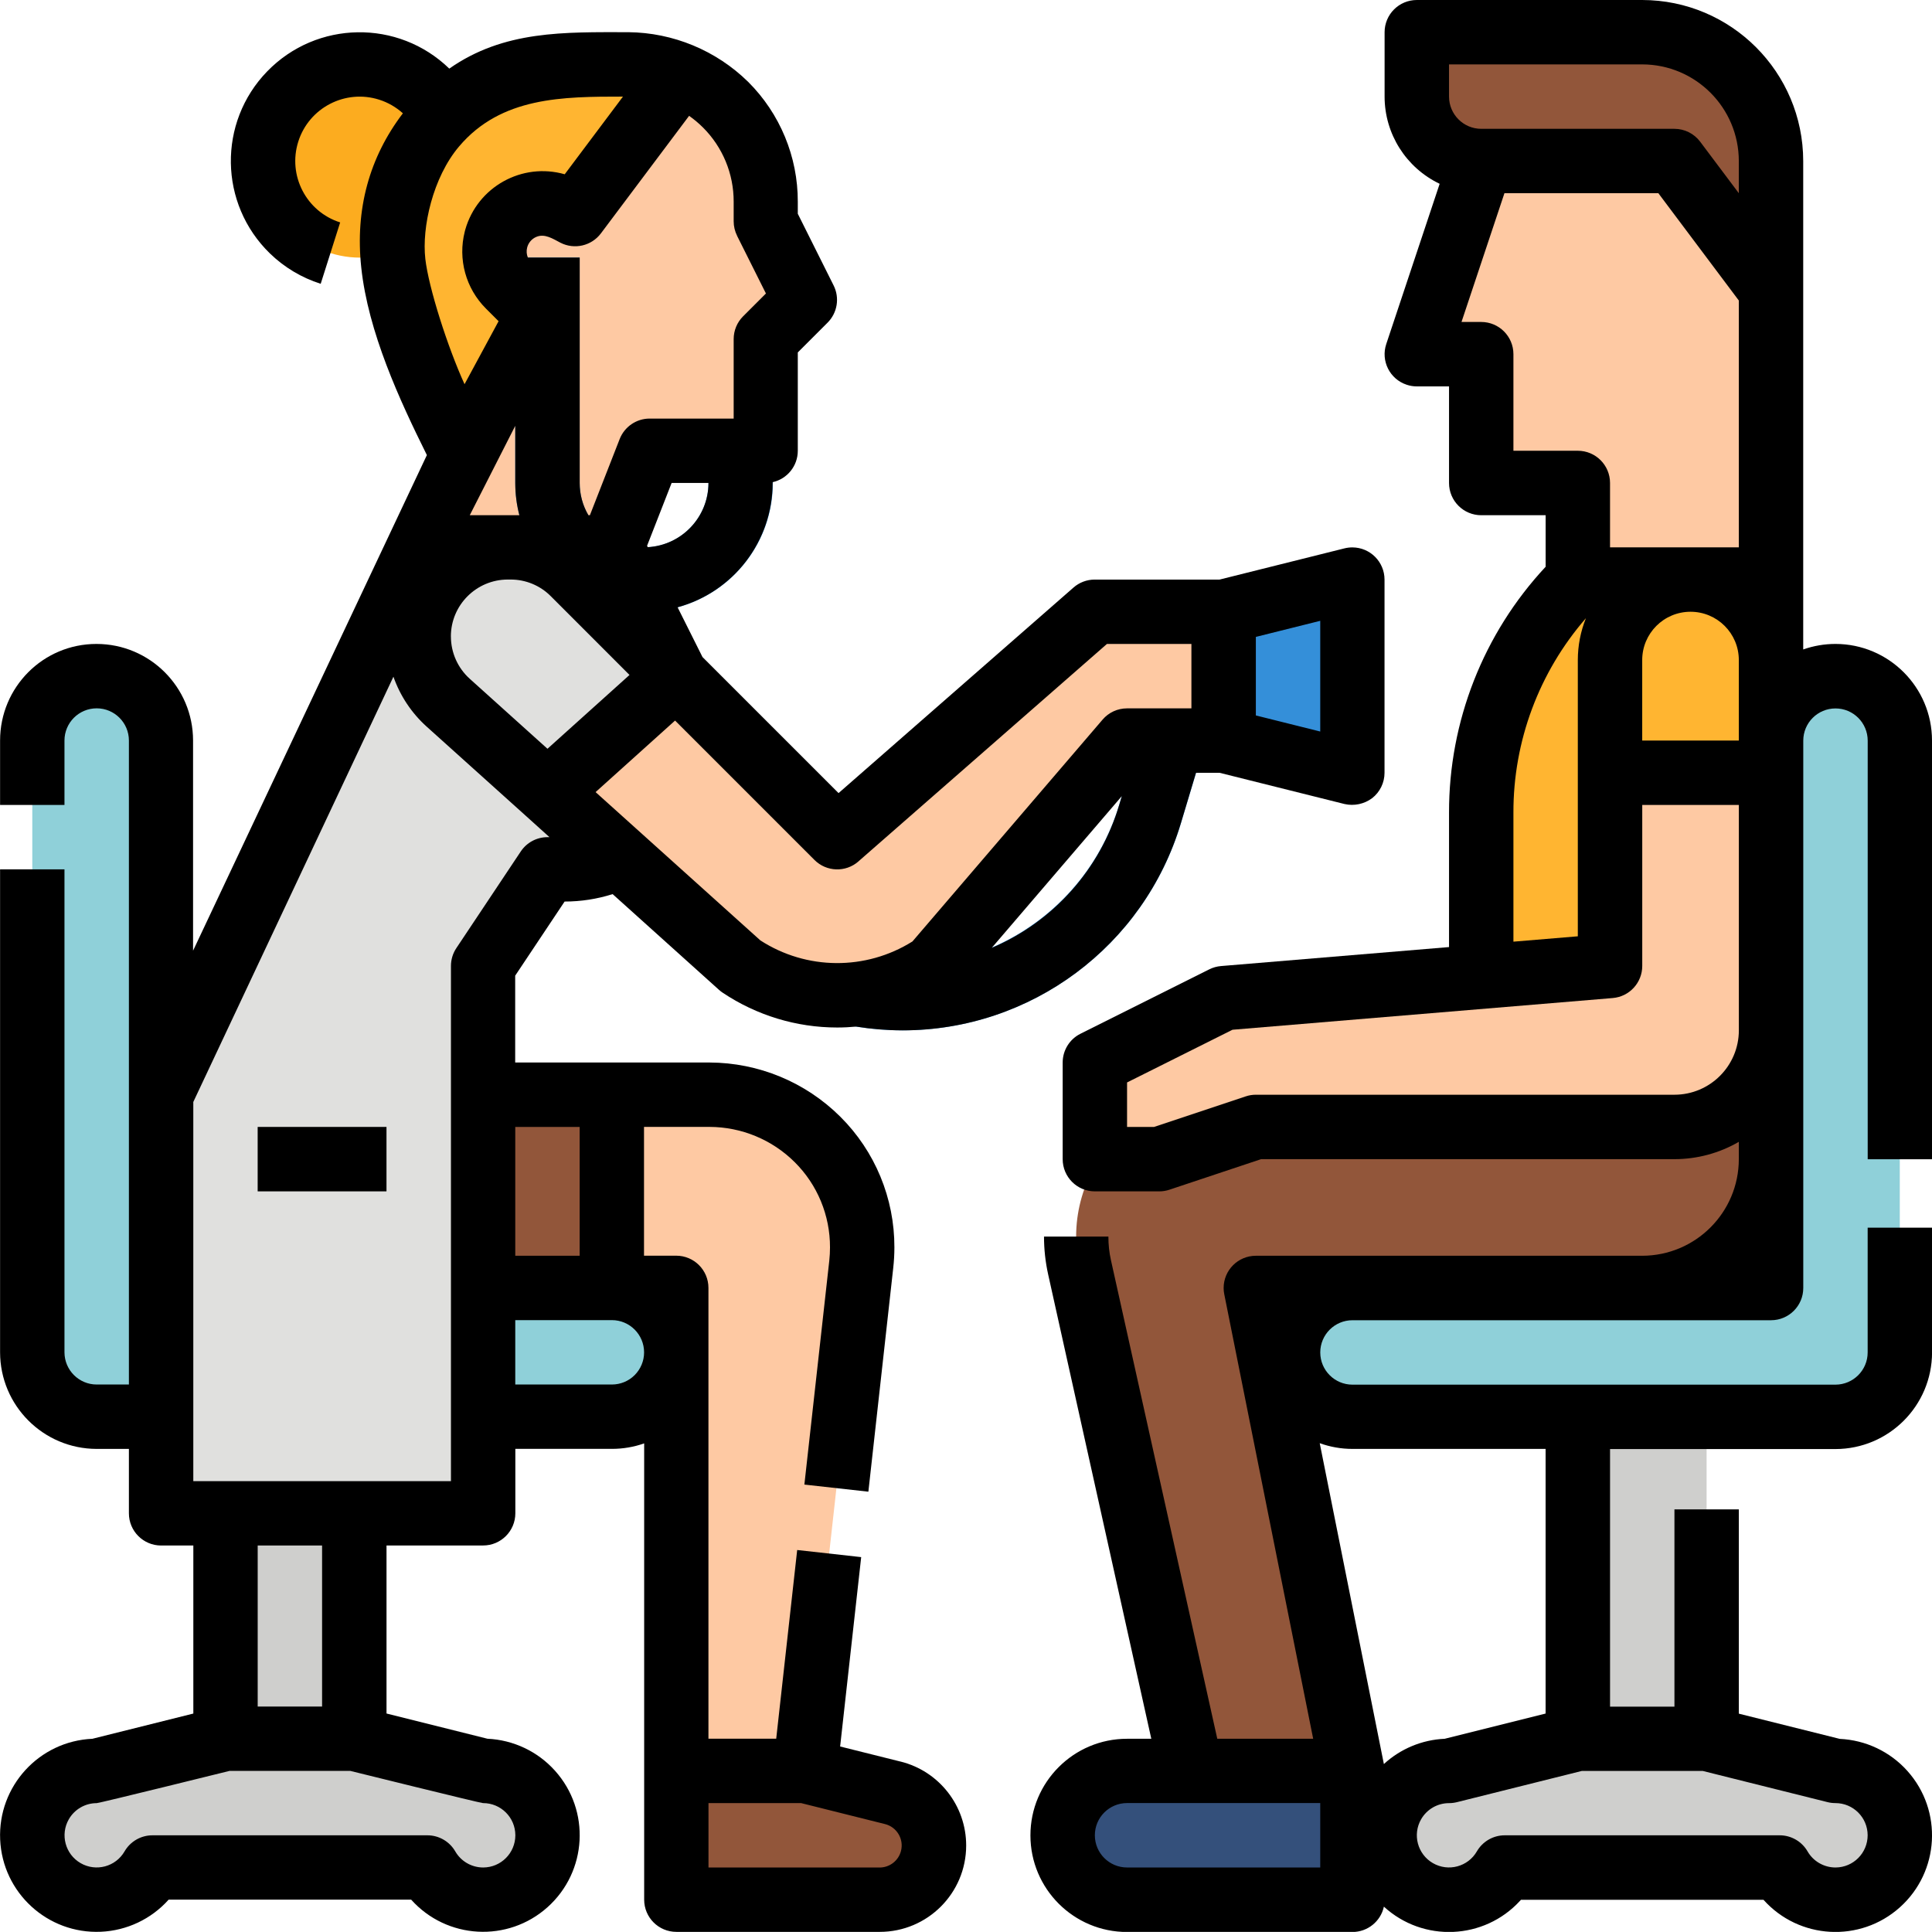 <?xml version="1.0" encoding="UTF-8"?>
<svg id="Layer_2" data-name="Layer 2" xmlns="http://www.w3.org/2000/svg" viewBox="0 0 486.35 486.33">
  <defs>
    <style>
      .cls-1 {
        fill: #fec9a3;
      }

      .cls-2 {
        fill: #34507b;
      }

      .cls-3 {
        fill: #348fd9;
      }

      .cls-4 {
        fill: #cfcfcd;
      }

      .cls-5 {
        fill: #92563a;
      }

      .cls-6 {
        fill: #fcac1f;
      }

      .cls-7 {
        fill: #ffb531;
      }

      .cls-8 {
        fill: #e0e0de;
      }

      .cls-9 {
        fill: #bfbfbd;
      }

      .cls-10 {
        fill: #8fd0d9;
      }
    </style>
  </defs>
  <g id="Layer_1-2" data-name="Layer 1">
    <g id="Filled_outline" data-name="Filled outline">
      <path class="cls-10" d="M40.55,186.42v137.79h113.48c8.95,0,16.21,7.26,16.21,16.21s-7.26,16.21-16.21,16.21H24.34c-8.95,0-16.21-7.26-16.21-16.21v-154c0-8.95,7.26-16.21,16.21-16.21s16.21,7.26,16.21,16.21Z"/>
      <path class="cls-10" d="M445.82,186.42v137.79h-105.37c-8.95,0-16.21,7.26-16.21,16.21s7.26,16.21,16.21,16.21h121.58c8.95,0,16.21-7.26,16.21-16.21v-154c0-8.95-7.26-16.21-16.21-16.21s-16.21,7.26-16.21,16.21Z"/>
      <path class="cls-1" d="M40.55,275.58h138.08c10.19,0,19.97,4.05,27.17,11.26,8.26,8.26,12.31,19.82,11.02,31.42l-14.17,127.54h-32.42v-121.58h-97.26c-17.91,0-32.42-14.52-32.42-32.42v-16.21Z"/>
      <path class="cls-5" d="M221.43,478.22h-51.19v-32.42h32.42l22.08,5.52c6.08,1.52,10.34,6.98,10.34,13.25,0,7.54-6.11,13.65-13.65,13.65Z"/>
      <path class="cls-5" d="M40.55,275.58h113.48v48.63h-81.05c-17.91,0-32.42-14.52-32.42-32.42v-16.21h0Z"/>
      <circle class="cls-6" cx="90.58" cy="40.53" r="24.32"/>
      <path class="cls-7" d="M445.82,275.58h-72.95v-70.98c0-22.02,8.75-43.14,24.32-58.7h48.63v129.69Z"/>
      <path class="cls-1" d="M372.87,40.53l-16.21,48.63h16.21v32.42h24.32v24.32h48.63V40.53h-72.95Z"/>
      <path class="cls-5" d="M356.66,8.11h56.74c17.91,0,32.42,14.52,32.42,32.42v32.42l-24.32-32.42h-48.63c-8.95,0-16.21-7.26-16.21-16.21V8.11Z"/>
      <g>
        <path class="cls-4" d="M89.18,437.69h-32.42v-81.05h32.42v81.05Z"/>
        <path class="cls-4" d="M24.34,445.8l32.42-8.11h32.42l32.42,8.11c8.95,0,16.22,7.24,16.23,16.2s-7.24,16.22-16.2,16.23c-5.8,0-11.16-3.09-14.05-8.11H38.37c-4.48,7.75-14.39,10.4-22.14,5.92-7.75-4.48-10.4-14.39-5.92-22.14,2.9-5.01,8.25-8.1,14.04-8.1Z"/>
        <path class="cls-4" d="M397.19,356.64h32.42v81.05h-32.42v-81.05Z"/>
        <path class="cls-4" d="M462.03,445.8l-32.42-8.11h-32.42l-32.42,8.11c-8.95,0-16.22,7.24-16.23,16.2,0,8.95,7.24,16.22,16.2,16.23,5.8,0,11.16-3.09,14.05-8.11h69.22c4.48,7.75,14.39,10.4,22.14,5.92,7.75-4.48,10.4-14.39,5.92-22.14-2.9-5.01-8.25-8.1-14.04-8.1h0Z"/>
      </g>
      <path class="cls-5" d="M445.82,275.58h-139.21c-9.47,0-18.55,3.76-25.25,10.46-8.63,8.63-12.26,21.08-9.61,32.99l28.17,126.76h40.53l-24.32-121.58h97.26c17.91,0,32.42-14.52,32.42-32.42v-16.21Z"/>
      <path class="cls-2" d="M283.71,445.8h56.74v32.42h-56.74c-8.95,0-16.21-7.26-16.21-16.21s7.26-16.21,16.21-16.21Z"/>
      <path class="cls-1" d="M405.3,194.53v48.63l-97.26,8.11-32.42,16.21v24.32h16.21l24.32-8.11h105.37c13.43,0,24.32-10.89,24.32-24.32v-64.84h-40.53Z"/>
      <path class="cls-7" d="M445.82,194.53h-40.53v-28.37c0-11.19,9.07-20.26,20.26-20.26s20.26,9.07,20.26,20.26v28.37Z"/>
      <path class="cls-8" d="M121.61,380.95H40.55v-105.37l64.84-137.79h48.63l17.07,34.13c4.56,9.13,4.56,19.87,0,29-5.49,10.98-16.72,17.92-29,17.92h-4.28l-16.21,24.32v137.79Z"/>
      <path class="cls-9" d="M64.87,283.69h32.42v16.21h-32.42v-16.21Z"/>
      <path class="cls-1" d="M154.03,137.79l9.5-24.32h29.25v-28.12l9.88-9.88-9.88-19.76v-4.94c0-18.92-15.2-34.34-34.13-34.57-19.26-.23-35.02,16.1-35.02,35.35l-8.74,61.91-9.5,24.32h48.63Z"/>
      <path class="cls-7" d="M135.5,79.39l-7.49-7.49c-4.74-4.74-4.74-12.42,0-17.16,3.73-3.73,9.43-4.62,14.12-2.21l2.63,1.35,26.38-35.17c-4.11-1.66-8.51-2.51-12.94-2.51h-15.72c-.62,0-1.24.01-1.85.04-25.75,1.03-44.8,24.51-41.61,50.08l.23,1.35c3,17.92,7.53,29.58,15.63,45.8l20.6-34.08Z"/>
      <path class="cls-3" d="M340.45,194.53l-32.42-8.11v-32.42l32.42-8.11v48.63Z"/>
      <path class="cls-3" d="M227.2,259.37c-40.39-.05-73.13-32.78-73.17-73.17v-40.31h16.21v40.31c0,31.46,25.5,56.96,56.96,56.96,25.15,0,47.32-16.5,54.55-40.59l10.41-34.69c1.03-3.43,4.18-5.78,7.76-5.78h8.11v16.21h-2.07l-8.67,28.91c-9.28,30.95-37.77,52.15-70.08,52.15h0Z"/>
      <path class="cls-3" d="M162.13,154c-17.9-.02-32.4-14.52-32.42-32.42v-56.74h16.21v56.74c0,8.95,7.26,16.21,16.21,16.21s16.21-7.26,16.21-16.21v-8.11h16.21v8.11c-.02,17.9-14.52,32.4-32.42,32.42Z"/>
      <path class="cls-1" d="M144.39,144.36l66.38,66.38,64.84-56.74h32.42v32.42h-24.32l-48.63,56.74c-14.72,9.82-33.91,9.82-48.63,0l-73.63-66.26c-4.73-4.25-7.43-10.32-7.43-16.68,0-12.39,10.04-22.43,22.43-22.43h.7c5.95,0,11.66,2.36,15.86,6.57h0Z"/>
      <path class="cls-8" d="M144.39,144.36c-4.21-4.21-9.91-6.57-15.86-6.57h-.7c-12.39,0-22.43,10.04-22.43,22.43h0c0,6.36,2.7,12.42,7.43,16.67l25,22.5,32.42-29.18-25.85-25.85Z"/>
      <path d="M226.7,443.45l-15.21-3.8,5.3-47.67-16.11-1.79-5.28,47.5h-17.06v-113.48c0-4.48-3.63-8.11-8.11-8.11h-8.11v-32.42h16.5c8.04.02,15.74,3.21,21.44,8.88,5.71,5.67,8.9,13.39,8.88,21.44,0,1.12-.06,2.24-.18,3.35l-6.27,56.37,16.11,1.79,6.26-56.34c.19-1.72.29-3.44.29-5.17.03-12.35-4.87-24.2-13.63-32.9-8.75-8.7-20.57-13.59-32.9-13.63h-48.93v-21.86l12.44-18.66c4.1,0,8.18-.63,12.09-1.87l26.79,24.11c.29.26.6.5.93.72,8.53,5.7,18.55,8.75,28.81,8.75,1.6,0,3.19-.08,4.78-.23,3.85.62,7.75.94,11.65.95,32.31,0,60.8-21.2,70.08-52.15l3.81-12.69h5.94l31.45,7.86c2.42.55,4.96.01,6.95-1.47,1.97-1.54,3.12-3.89,3.12-6.39v-48.63c0-4.48-3.63-8.11-8.11-8.11-.66,0-1.32.08-1.97.24l-31.45,7.86h-31.43c-1.96,0-3.86.71-5.34,2.01l-59.14,51.74-34.25-34.25-6.27-12.53c14.11-3.85,23.91-16.66,23.93-31.29v-.2c3.7-.83,6.33-4.11,6.33-7.9v-24.76l7.5-7.5c2.47-2.47,3.08-6.24,1.52-9.36l-9.02-18.05v-3.03c.03-11.32-4.48-22.19-12.5-30.18-8.06-7.91-18.88-12.39-30.17-12.5-16.08,0-31.27-.49-45.06,9.17-12.85-12.47-33.37-12.15-45.84.7-12.47,12.85-12.15,33.37.7,45.84,3.61,3.5,7.98,6.11,12.77,7.63l4.9-15.45c-8.53-2.71-13.25-11.83-10.54-20.36,2.71-8.53,11.83-13.25,20.36-10.54,2.21.7,4.25,1.88,5.97,3.43-8.4,11.02-12.06,24.07-10.48,38.82,1.73,16.25,9.63,33.35,16.52,47.22l-58.86,124.76v-52.9c0-13.43-10.89-24.32-24.32-24.32S.02,172.99.02,186.42v16.21h16.21v-16.21c0-4.48,3.63-8.11,8.11-8.11s8.11,3.63,8.11,8.11v162.11h-8.11c-4.47,0-8.1-3.63-8.11-8.11v-121.58H.02v121.58c.02,13.42,10.89,24.3,24.32,24.32h8.11v16.21c0,4.48,3.63,8.11,8.11,8.11h8.11v42.3l-25.41,6.35c-13.42.59-23.81,11.95-23.22,25.36s11.95,23.81,25.36,23.22c6.54-.29,12.69-3.2,17.05-8.08h61.06c8.96,10,24.33,10.85,34.33,1.89,10-8.96,10.85-24.33,1.89-34.33-4.36-4.87-10.49-7.77-17.02-8.07l-25.41-6.35v-42.3h24.32c4.48,0,8.11-3.63,8.11-8.11v-16.21h24.32c2.76,0,5.5-.46,8.11-1.38v114.86c0,4.48,3.63,8.11,8.11,8.11h51.19c12.02,0,21.76-9.74,21.76-21.75,0-9.99-6.8-18.7-16.49-21.12h0ZM145.92,316.11h-16.21v-32.42h16.21v32.42ZM129.71,107.16v14.42c0,2.73.34,5.46,1.03,8.11h-12.48l11.46-22.52ZM113.5,160.22c0-7.91,6.42-14.32,14.33-14.33h.7c3.8-.01,7.45,1.5,10.13,4.2l19.81,19.82-20.65,18.58-19.57-17.62c-3.02-2.72-4.74-6.59-4.74-10.65h0ZM249.65,238.62l32.76-38.22-.65,2.16c-4.79,16.21-16.56,29.43-32.11,36.06h0ZM332.35,184.15l-16.21-4.05v-19.77l16.21-4.05v27.87ZM216.1,216.84l62.55-54.73h21.27v16.21h-16.21c-2.37,0-4.61,1.03-6.15,2.83l-47.87,55.85c-11.73,7.35-26.66,7.25-38.28-.27l-41.48-37.33,20.01-18.01,35.09,35.09c3.02,3.02,7.86,3.18,11.07.37h0ZM163.07,137.74l-.18-.35,6.18-15.81h9.28c-.02,8.58-6.71,15.66-15.28,16.16h0ZM185.54,59.35l7.27,14.53-5.75,5.75c-1.52,1.52-2.37,3.58-2.37,5.73v20.01h-21.15c-3.34,0-6.33,2.05-7.55,5.16l-7.49,19.16h-.38c-1.44-2.46-2.19-5.26-2.19-8.11v-56.74h-13.05c-.33-.8-.39-1.68-.18-2.51.3-1.19,1.13-2.18,2.25-2.67,2.16-.97,4.26.48,6.13,1.44,3.51,1.8,7.82.81,10.19-2.35l22.2-29.59c1.24.87,2.4,1.85,3.47,2.91,4.98,4.95,7.77,11.69,7.75,18.71v4.94c0,1.26.3,2.5.86,3.63h0ZM107.07,65.17c-.91-7.93,1.87-20.49,8.5-28.31,10.6-12.51,26.14-12.54,41.25-12.54l-14.66,19.55c-10.75-3.07-21.96,3.16-25.03,13.92-.05.18-.1.35-.14.53-1.75,6.92.26,14.26,5.3,19.32l3.22,3.22-8.57,15.86c-4.27-9.38-9.04-24.29-9.87-31.54h0ZM121.61,453.9c4.48,0,8.11,3.61,8.12,8.09,0,4.48-3.61,8.11-8.09,8.12-2.91,0-5.59-1.54-7.04-4.06-1.45-2.5-4.12-4.04-7.01-4.04H38.37c-2.89,0-5.56,1.54-7.01,4.04-2.24,3.88-7.19,5.2-11.06,2.97s-5.2-7.19-2.97-11.06c1.45-2.51,4.13-4.05,7.02-4.05.66,0,33.42-8.11,33.42-8.11h30.43s32.76,8.11,33.42,8.11ZM81.08,429.59h-16.21v-40.53h16.21v40.53ZM113.5,372.85H48.66v-95.45l50.38-107.05c1.69,4.82,4.57,9.15,8.37,12.57l25,22.49,5.91,5.33h-.49c-2.71,0-5.24,1.35-6.74,3.61l-16.21,24.32c-.89,1.33-1.36,2.9-1.36,4.5v129.69ZM159.78,346.15c-1.52,1.53-3.59,2.38-5.75,2.38h-24.32v-16.21h24.32c4.48,0,8.11,3.64,8.11,8.12,0,2.14-.85,4.19-2.36,5.71ZM221.43,470.11h-43.08v-16.21h23.32l21.11,5.28c2.97.74,4.78,3.75,4.04,6.73-.62,2.47-2.84,4.21-5.39,4.21Z"/>
      <path d="M64.87,283.69h32.42v16.21h-32.42v-16.21Z"/>
      <path d="M486.35,291.79v-105.37c0-13.42-10.88-24.31-24.3-24.32-2.77,0-5.51.47-8.12,1.39V40.53c-.03-22.37-18.15-40.5-40.53-40.53h-56.74c-4.48,0-8.11,3.63-8.11,8.11v16.21c0,9.37,5.4,17.91,13.86,21.95l-13.44,40.33c-1.42,4.25.88,8.84,5.13,10.25.83.28,1.69.42,2.56.42h8.11v24.32c0,4.48,3.63,8.11,8.11,8.11h16.21v12.97c-15.68,16.81-24.37,38.96-24.32,61.94v33.8l-57.41,4.78c-1.03.09-2.03.37-2.95.83l-32.42,16.21c-2.75,1.37-4.48,4.18-4.48,7.25v24.32c0,4.48,3.63,8.11,8.11,8.11h16.21c.87,0,1.74-.14,2.56-.42l23.07-7.69h104.05c5.69,0,11.29-1.5,16.21-4.36v4.36c-.02,13.42-10.89,24.3-24.32,24.32h-97.26c-4.48,0-8.11,3.63-8.11,8.11,0,.53.05,1.07.16,1.59l22.38,111.89h-24.14l-26.76-120.44c-.44-1.96-.66-3.97-.65-5.98h-16.21c0,3.2.35,6.39,1.04,9.51l25.97,116.91h-6.11c-13.43,0-24.32,10.89-24.32,24.32s10.89,24.32,24.32,24.32h56.74c3.81,0,7.11-2.66,7.92-6.38,9.88,9.06,25.23,8.39,34.28-1.48.07-.08.14-.16.22-.24h61.06c8.96,10,24.33,10.85,34.33,1.89,10-8.96,10.85-24.33,1.89-34.33-4.36-4.87-10.49-7.77-17.02-8.07l-25.41-6.35v-51.42h-16.21v49.65h-16.21v-64.84h56.74c13.42-.02,24.3-10.89,24.32-24.32v-31.41h-16.21v31.41c0,4.47-3.63,8.1-8.11,8.11h-121.58c-4.48,0-8.11-3.63-8.11-8.11s3.63-8.11,8.11-8.11h105.37c4.48,0,8.11-3.63,8.11-8.11v-137.79c0-4.48,3.63-8.11,8.11-8.11s8.11,3.63,8.11,8.11v105.37h16.21ZM332.35,470.11h-48.63c-4.48,0-8.11-3.63-8.11-8.11s3.63-8.11,8.11-8.11h48.63v16.21ZM428.61,445.8l31.45,7.86c.64.16,1.3.24,1.97.24,4.48,0,8.11,3.61,8.12,8.09,0,4.48-3.61,8.11-8.09,8.12-2.9,0-5.59-1.54-7.04-4.06-1.45-2.5-4.12-4.04-7.01-4.04h-69.22c-2.89,0-5.56,1.54-7.01,4.04-2.24,3.88-7.19,5.2-11.06,2.97-3.88-2.24-5.2-7.19-2.97-11.06,1.45-2.51,4.12-4.05,7.02-4.05.66,0,1.32-.08,1.97-.24l31.45-7.86h30.43ZM340.45,364.74h48.63v66.62l-25.41,6.35c-5.69.25-11.11,2.51-15.3,6.36l-16.15-80.77c2.64.95,5.42,1.44,8.23,1.44h0ZM413.4,166.16c0-6.71,5.44-12.16,12.16-12.16s12.16,5.44,12.16,12.16v20.26h-24.32v-20.26ZM364.77,16.21h48.63c13.42.02,24.3,10.89,24.32,24.32v8.11l-9.73-12.97c-1.53-2.04-3.93-3.24-6.48-3.24h-48.63c-4.47,0-8.1-3.63-8.11-8.11v-8.11ZM380.98,113.48v-24.32c0-4.48-3.63-8.11-8.11-8.11h-4.96l10.81-32.42h38.74l20.26,27.02v62.14h-32.42v-16.21c0-4.48-3.63-8.11-8.11-8.11h-16.21ZM380.98,204.6c-.05-18,6.44-35.4,18.25-48.98-1.35,3.35-2.04,6.93-2.04,10.54v69.54l-16.21,1.35v-32.45ZM421.51,275.58h-105.37c-.87,0-1.74.14-2.56.42l-23.07,7.69h-6.79v-11.2l26.55-13.27,95.71-7.98c4.2-.35,7.43-3.86,7.43-8.08v-40.53h24.32v56.74c-.01,8.95-7.26,16.2-16.21,16.21Z"/>
    </g>
  </g>
</svg>
